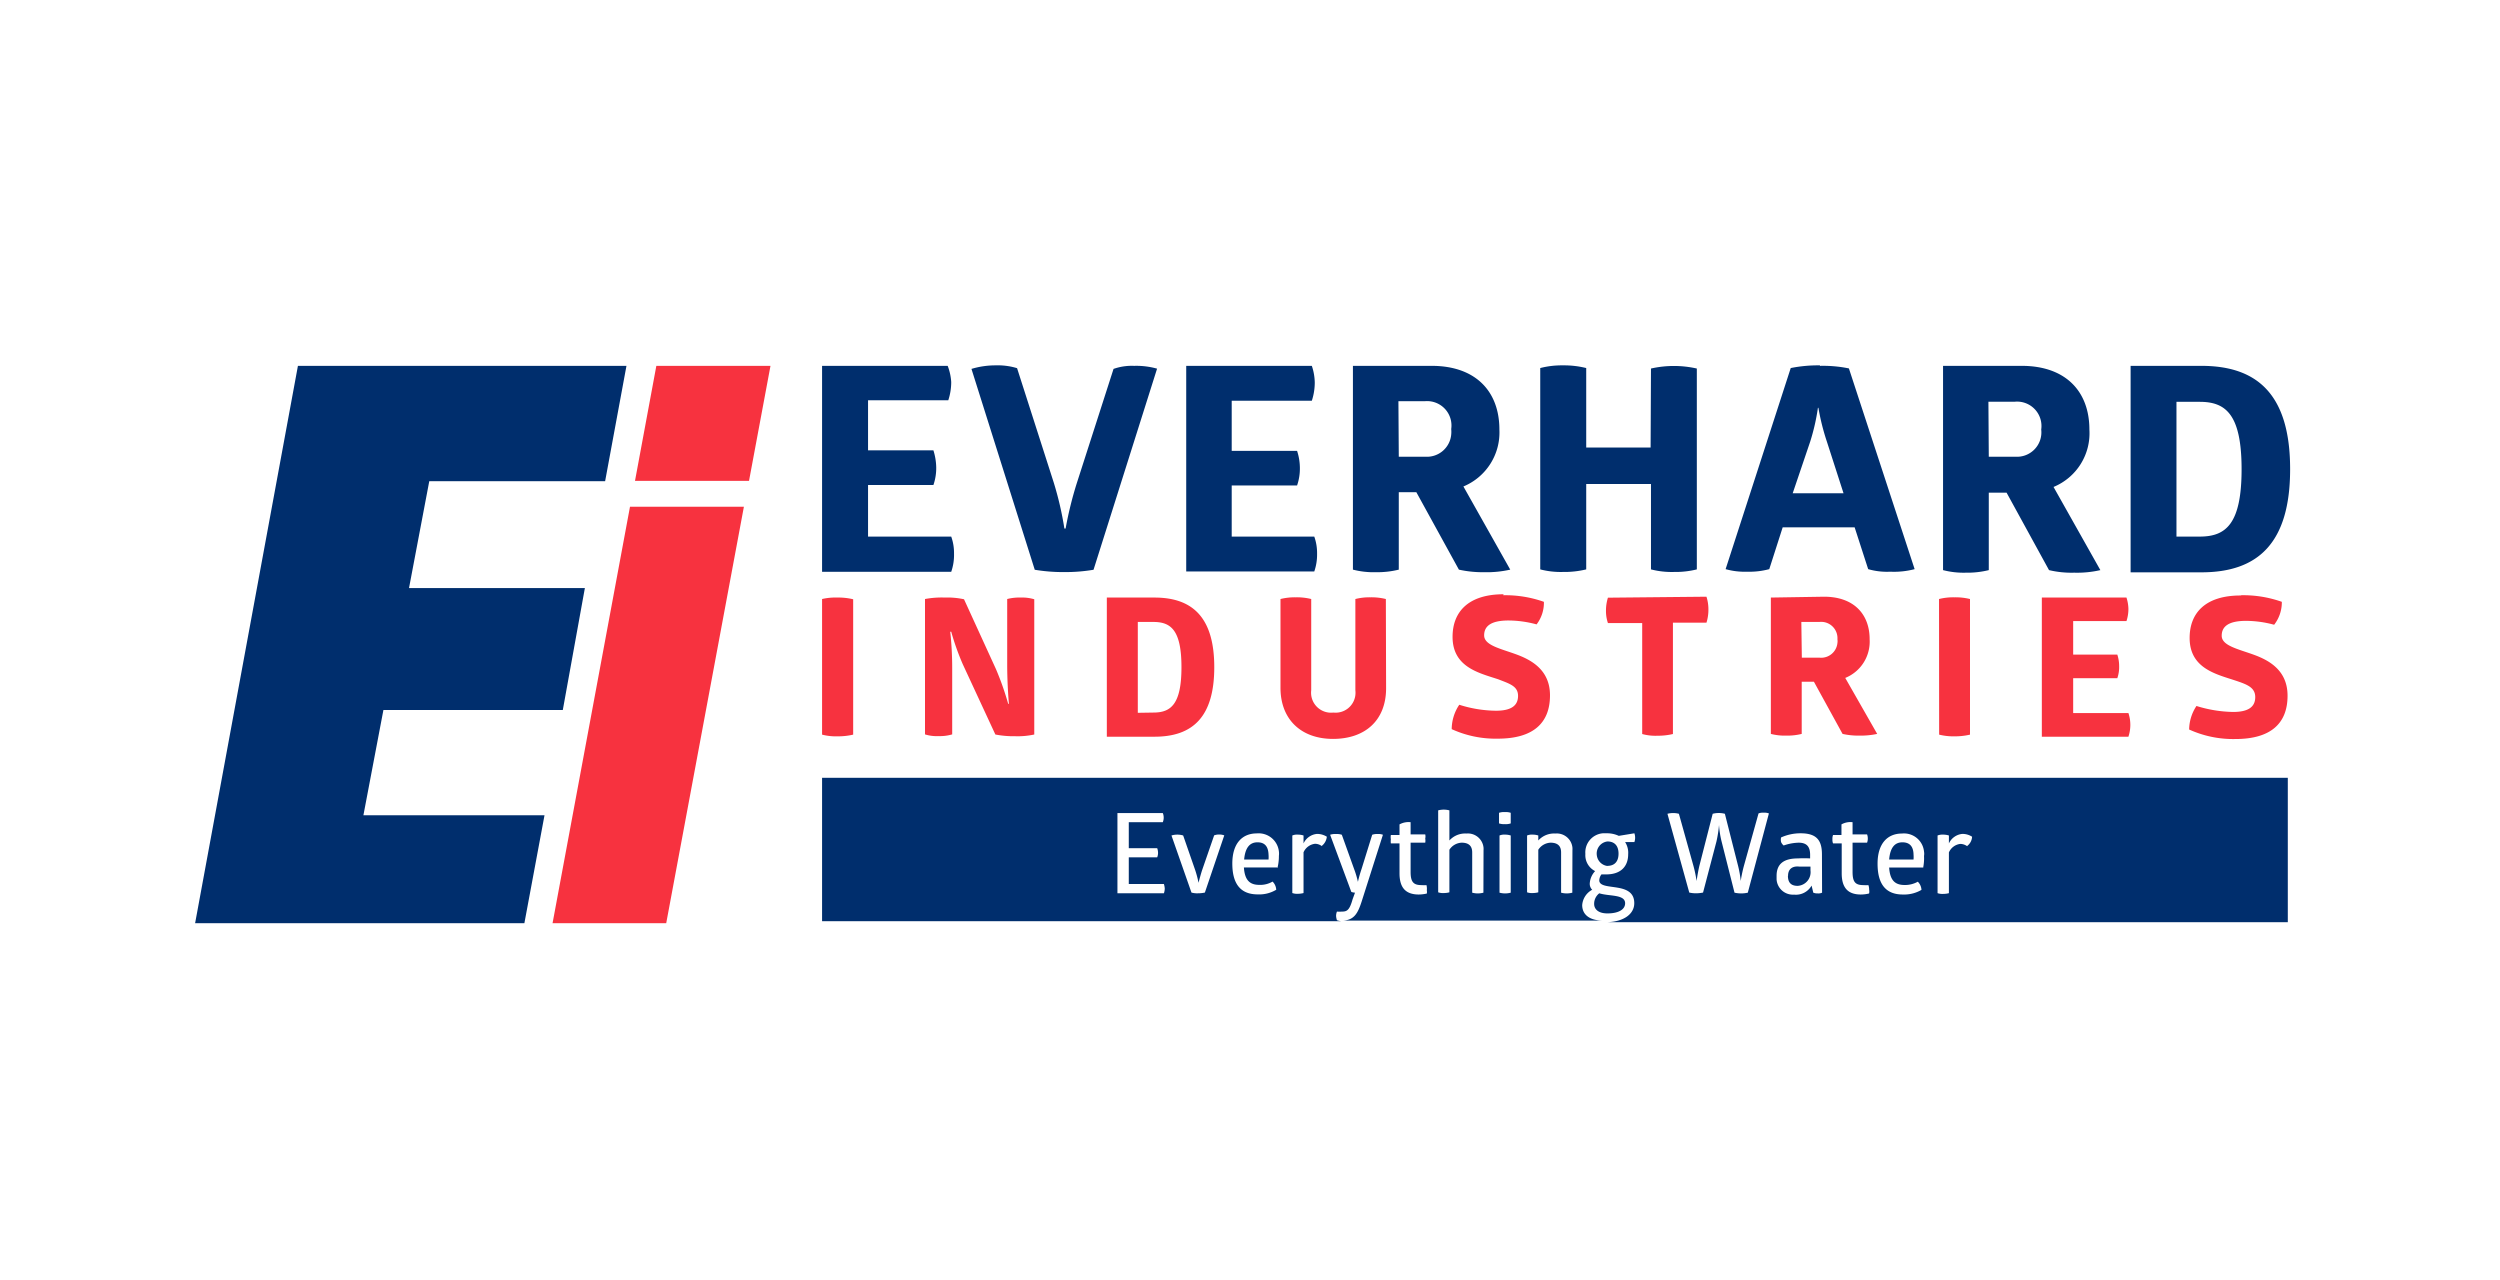 <svg xmlns="http://www.w3.org/2000/svg" viewBox="0 0 205 105"><rect width="205" height="105" style="fill:#fff"/><path d="M24.43,30,16,75.7h27l1.65-8.85H29.8l1.64-8.63H46.15l1.81-10H33.54l1.66-8.76H49.62L51.37,30,24.43,30Z" style="fill:#002e6d;fill-rule:evenodd"/><path d="M51.66,41.55,45.31,75.7h9.32L61,41.55ZM53.82,30l-1.75,9.43h9.35L63.18,30Z" style="fill:#f7323f;fill-rule:evenodd"/><path d="M77.71,30A4.47,4.47,0,0,1,78,31.32a4.76,4.76,0,0,1-.24,1.5H71.18v4.11h5.36a4.92,4.92,0,0,1,.23,1.38,4.25,4.25,0,0,1-.23,1.46H71.18V44H78a4,4,0,0,1,.23,1.41A4.19,4.19,0,0,1,78,46.89H67.41V30Zm8.7,9.58a27,27,0,0,1,.87,3.76h.1a30.35,30.35,0,0,1,.93-3.76l3-9.33A4.52,4.52,0,0,1,93,30a6.3,6.3,0,0,1,1.88.23L89.67,46.72a13.68,13.68,0,0,1-2.39.19,14.06,14.06,0,0,1-2.43-.19L79.66,30.25a6.78,6.78,0,0,1,2-.29,5.38,5.38,0,0,1,1.74.23ZM107.57,30a4.47,4.47,0,0,1,.24,1.36,4.76,4.76,0,0,1-.24,1.5H101v4.11h5.36a4.59,4.59,0,0,1,.23,1.38,4.25,4.25,0,0,1-.23,1.46H101V44h6.77a4,4,0,0,1,.23,1.41,4.19,4.19,0,0,1-.23,1.45H97.27V30Zm9.83,0c3.6,0,5.55,2.09,5.55,5.22A4.79,4.79,0,0,1,120,39.89l3.84,6.82a8.67,8.67,0,0,1-2.15.21,8.9,8.9,0,0,1-2.06-.21l-3.49-6.35H114.7v6.35a7.27,7.27,0,0,1-1.86.21,6.76,6.76,0,0,1-1.9-.21V30Zm-2.7,7.45h2.16A2,2,0,0,0,119,35.63a2.26,2.26,0,0,0,0-.45,2,2,0,0,0-2.17-2.28h-2.16Zm20.68-7.23a8.52,8.52,0,0,1,3.76,0V46.69a7.2,7.2,0,0,1-1.85.21,6.79,6.79,0,0,1-1.91-.21v-7h-5.31v7a7.51,7.51,0,0,1-1.89.21,6.66,6.66,0,0,1-1.88-.21V30.18a7.08,7.08,0,0,1,1.89-.22,7.49,7.49,0,0,1,1.88.22V36.7h5.28ZM149.23,30a10.54,10.54,0,0,1,2.38.21L157,46.67a6.65,6.65,0,0,1-2,.21,5.54,5.54,0,0,1-1.81-.21l-1.11-3.43h-5.9l-1.1,3.43a6.32,6.32,0,0,1-1.83.21,5.75,5.75,0,0,1-1.75-.21l5.34-16.49a11.41,11.41,0,0,1,2.4-.22m-.17,3.48a17.25,17.25,0,0,1-.63,2.76L147,40.45h4.17l-1.37-4.25a18.57,18.57,0,0,1-.69-2.76ZM165.78,30c3.6,0,5.55,2.09,5.55,5.22a4.76,4.76,0,0,1-2.94,4.71l3.84,6.82a8.54,8.54,0,0,1-2.14.21,8,8,0,0,1-2.07-.21l-3.48-6.35h-1.46v6.35a7.25,7.25,0,0,1-1.85.21,6.76,6.76,0,0,1-1.9-.21V30Zm-2.7,7.45h2.17a2,2,0,0,0,2.13-2.23,2,2,0,0,0-2.16-2.28h-2.17ZM180.52,30c4.61,0,7.27,2.38,7.27,8.47s-2.66,8.46-7.27,8.46h-5.81V30Zm-.14,14c2.12,0,3.43-1,3.43-5.52s-1.31-5.53-3.43-5.53h-1.91V44Z" style="fill:#002e6d"/><path d="M67.41,49.12A4.87,4.87,0,0,1,68.67,49a5.1,5.1,0,0,1,1.29.14V60.24a5.49,5.49,0,0,1-1.27.14,4.61,4.61,0,0,1-1.28-.14Zm11.53,5.33A20.81,20.81,0,0,1,78,51.8h-.08a27.64,27.64,0,0,1,.16,3v5.42a3.61,3.61,0,0,1-1.13.14,3.17,3.17,0,0,1-1.1-.14V49.12A7.39,7.39,0,0,1,77.48,49a6.33,6.33,0,0,1,1.57.14l2.62,5.73a23.81,23.81,0,0,1,1,2.84h.06s-.14-1.52-.14-3.22V49.12A4,4,0,0,1,83.71,49a3.39,3.39,0,0,1,1.1.14V60.23a6.46,6.46,0,0,1-1.58.14,7.9,7.9,0,0,1-1.61-.14ZM94.67,49c3.1,0,4.9,1.61,4.9,5.71s-1.79,5.7-4.9,5.7H90.76V49Zm-.09,9.43c1.42,0,2.3-.66,2.3-3.72S96,51,94.58,51H93.3v7.45Zm19.08-2c0,2.66-1.74,4.16-4.35,4.16S105,59,105,56.4V49.12a4.8,4.8,0,0,1,1.25-.14,4.9,4.9,0,0,1,1.27.14V56.6a1.64,1.64,0,0,0,1.43,1.83,1.7,1.7,0,0,0,.39,0A1.63,1.63,0,0,0,111.14,57a1.87,1.87,0,0,0,0-.41V49.12a4.65,4.65,0,0,1,1.23-.14,4.9,4.9,0,0,1,1.27.14Zm9.61-7.62a9.46,9.46,0,0,1,3.33.54A2.92,2.92,0,0,1,126,51.2a8.93,8.93,0,0,0-2.3-.32c-1.36,0-2,.41-2,1.22s1.32,1.08,2.61,1.55,2.79,1.3,2.79,3.37c0,2.3-1.41,3.55-4.28,3.55a8.66,8.66,0,0,1-3.78-.78,3.61,3.61,0,0,1,.62-2,10.25,10.25,0,0,0,3,.49c1.25,0,1.82-.41,1.82-1.22s-.72-1-1.63-1.36c-1.59-.52-3.74-1-3.74-3.48,0-2.07,1.32-3.49,4.18-3.49m16.64.2a3.43,3.43,0,0,1,.16,1.05,3.58,3.58,0,0,1-.16,1.08h-2.75v9.13a5.35,5.35,0,0,1-1.26.14,4.1,4.1,0,0,1-1.26-.14V51.09h-2.81a3.09,3.09,0,0,1-.16-1,3.58,3.58,0,0,1,.16-1.08Zm9.64,0c2.43,0,3.74,1.42,3.74,3.49a3.21,3.21,0,0,1-2,3.17l2.62,4.59a6.43,6.43,0,0,1-1.45.14,5.91,5.91,0,0,1-1.39-.14l-2.35-4.28h-1v4.28a4.8,4.8,0,0,1-1.25.14,4.53,4.53,0,0,1-1.28-.14V49Zm-1.82,5h1.46a1.34,1.34,0,0,0,1.46-1.21,1,1,0,0,0,0-.3A1.34,1.34,0,0,0,149.49,51a1.69,1.69,0,0,0-.32,0h-1.46ZM159,49.12a4.82,4.82,0,0,1,1.26-.14,5,5,0,0,1,1.28.14V60.24a5.43,5.43,0,0,1-1.27.14,4.87,4.87,0,0,1-1.26-.14ZM174.37,49a3.24,3.24,0,0,1,.16.93,3.18,3.18,0,0,1-.16,1H170v2.75h3.62a3,3,0,0,1,.15.93,2.77,2.77,0,0,1-.15,1H170v2.86h4.53a3.07,3.07,0,0,1,0,1.94h-7.1V49Zm9.41-.19a9.46,9.46,0,0,1,3.33.54,3,3,0,0,1-.63,1.88,8.93,8.93,0,0,0-2.3-.32c-1.36,0-2,.41-2,1.22s1.31,1.08,2.61,1.55,2.79,1.3,2.79,3.37c0,2.3-1.41,3.55-4.28,3.55a8.71,8.71,0,0,1-3.79-.78,3.57,3.57,0,0,1,.6-1.93,10.65,10.65,0,0,0,3,.49c1.25,0,1.82-.41,1.82-1.22s-.72-1.05-1.64-1.36c-1.58-.52-3.74-1-3.74-3.49,0-2.07,1.32-3.48,4.18-3.48" style="fill:#f7323f"/><path d="M156,69.07c-.6,0-1,.39-1.09,1.41h2a2.8,2.8,0,0,0,0-.41C156.9,69.53,156.69,69.07,156,69.07Zm-52.89,0c-.59,0-1,.39-1.09,1.41h2a2.8,2.8,0,0,0,0-.41C104,69.53,103.8,69.07,103.12,69.07Zm43.5,2.75c0,.59.3.82.79.82a1.12,1.12,0,0,0,1.06-1.26v-.32c-.21,0-.57,0-.92,0C147,71,146.62,71.24,146.62,71.82Z" style="fill:#002e6d;fill-rule:evenodd"/><path d="M67.41,63.78V75.54H110a1.53,1.53,0,0,1-.37-.08,1.37,1.37,0,0,1-.07-.34.94.94,0,0,1,.07-.37,2.8,2.8,0,0,0,.41,0c.41,0,.62-.11.87-1l.2-.55a1.33,1.33,0,0,1-.3-.06l-1.74-4.69a1.27,1.27,0,0,1,.48-.06,1.32,1.32,0,0,1,.48.06l1,2.79a7.76,7.76,0,0,1,.32,1.07,10.57,10.57,0,0,1,.3-1.06l.87-2.8a1.17,1.17,0,0,1,.45-.06,1,1,0,0,1,.43.06l-1.74,5.46c-.32,1-.63,1.53-1.53,1.58h21.35c-1.24,0-1.74-.57-1.74-1.27a1.56,1.56,0,0,1,.82-1.26.69.69,0,0,1-.2-.53,1.63,1.63,0,0,1,.44-1,1.46,1.46,0,0,1-.8-1.41,1.57,1.57,0,0,1,1.43-1.69h.31a2.25,2.25,0,0,1,1,.21l1.28-.21a1.11,1.11,0,0,1,0,.72h-.76a1.63,1.63,0,0,1,.25,1c0,1-.61,1.65-1.79,1.65h-.4a.85.85,0,0,0-.18.53c.11.87,2.87,0,2.87,1.83,0,.87-.82,1.51-2.21,1.56H187.6V63.78Zm28,9.47H91.63V66.67h3.72a1,1,0,0,1,0,.75H92.56v2.13h2.33a1.16,1.16,0,0,1,.07.37,1,1,0,0,1-.07.38H92.56v2.19h2.88a1.61,1.61,0,0,1,.07.37A1.28,1.28,0,0,1,95.44,73.25Zm3.39-.06a2.57,2.57,0,0,1-.55.06,1.69,1.69,0,0,1-.55-.06l-1.64-4.68a1.59,1.59,0,0,1,.48-.07,1.55,1.55,0,0,1,.48.07l1,2.88a8.32,8.32,0,0,1,.26,1s.11-.45.28-1l1-2.89a1.14,1.14,0,0,1,.41-.07,1.2,1.2,0,0,1,.42.07Zm6-2.06H102c.07,1.09.52,1.43,1.27,1.43a2,2,0,0,0,1.08-.27,1,1,0,0,1,.3.67,2.71,2.71,0,0,1-1.52.38c-1.41,0-2.08-.87-2.08-2.53s.82-2.47,2-2.47a1.67,1.67,0,0,1,1.82,1.48,1.45,1.45,0,0,1,0,.36,4,4,0,0,1-.12,1Zm3.6-1.74a.94.94,0,0,0-.57-.2,1.18,1.18,0,0,0-.94.7v3.34a1.82,1.82,0,0,1-.46.06,1.17,1.17,0,0,1-.46-.06V68.51a1,1,0,0,1,.46-.07,1.47,1.47,0,0,1,.46.07v.65a1.35,1.35,0,0,1,1.11-.78,1.52,1.52,0,0,1,.8.23,1.09,1.09,0,0,1-.41.75ZM117,73.27a3,3,0,0,1-.66.08c-1.13,0-1.58-.62-1.58-1.74V69.16h-.71a1.33,1.33,0,0,1,0-.34,1,1,0,0,1,0-.35h.71V67.6a1.53,1.53,0,0,1,.91-.18v1h1.2a.76.76,0,0,1,0,.34,1,1,0,0,1,0,.34h-1.2v2.4c0,.87.27,1.08.92,1.08a2.41,2.41,0,0,0,.38,0A1.15,1.15,0,0,1,117,73,.77.77,0,0,1,117,73.27Zm4.64-.07a1.79,1.79,0,0,1-.92,0V69.9c0-.51-.26-.8-.87-.8a1.26,1.26,0,0,0-1,.58v3.49a1.76,1.76,0,0,1-.46.06,1.19,1.19,0,0,1-.46-.06V66.45a1.79,1.79,0,0,1,.92,0v2.47a1.73,1.73,0,0,1,1.39-.57,1.29,1.29,0,0,1,1.41,1.16,1.7,1.7,0,0,1,0,.22Zm2.24,0a1.79,1.79,0,0,1-.92,0V68.51a1,1,0,0,1,.46-.07,1.43,1.43,0,0,1,.46.07Zm0-5.68a1.29,1.29,0,0,1-.48.06,1.32,1.32,0,0,1-.48-.06v-.87a1.32,1.32,0,0,1,.48-.06,1.29,1.29,0,0,1,.48.06Zm5.05,5.68a1.79,1.79,0,0,1-.92,0V69.9c0-.51-.26-.8-.87-.8a1.26,1.26,0,0,0-1,.58v3.49a1.76,1.76,0,0,1-.46.06,1.19,1.19,0,0,1-.46-.06V68.51a1,1,0,0,1,.46-.07,1.43,1.43,0,0,1,.46.07v.41a1.73,1.73,0,0,1,1.39-.57,1.29,1.29,0,0,1,1.41,1.16,1.7,1.7,0,0,1,0,.22Zm14.39,0a2.48,2.48,0,0,1-.54.06,2.57,2.57,0,0,1-.55-.06L141.17,69a7.59,7.59,0,0,1-.21-1.35,10,10,0,0,1-.21,1.35l-1.1,4.19a3,3,0,0,1-.59.06,2.48,2.48,0,0,1-.54-.06l-1.79-6.46a1.87,1.87,0,0,1,.94,0l1.2,4.3a10,10,0,0,1,.25,1.21c.06-.4.13-.81.22-1.21l1.1-4.3a2,2,0,0,1,1,0l1.09,4.3a8.28,8.28,0,0,1,.21,1.21A11.34,11.34,0,0,1,143,71l1.2-4.3a1,1,0,0,1,.42-.06,1.07,1.07,0,0,1,.43.06Zm6.09,0a.7.7,0,0,1-.35.06.93.93,0,0,1-.37-.06l-.14-.58a1.48,1.48,0,0,1-1.44.74,1.34,1.34,0,0,1-1.43-1.25c0-.09,0-.19,0-.29,0-1,.61-1.43,1.75-1.43a9.16,9.16,0,0,1,1,0V70.1c0-.62-.23-1-.94-1a4,4,0,0,0-1.23.23.74.74,0,0,1-.21-.28.82.82,0,0,1,0-.38,3.87,3.87,0,0,1,1.6-.34c1.33,0,1.75.59,1.75,1.74Zm3.84.07a2.84,2.84,0,0,1-.66.08c-1.12,0-1.57-.62-1.57-1.74V69.16h-.71a.8.8,0,0,1-.05-.34.83.83,0,0,1,.05-.35H151V67.6a1.5,1.5,0,0,1,.91-.18v1h1.19a.93.93,0,0,1,.06.34,1,1,0,0,1-.06.34h-1.19v2.4c0,.87.26,1.08.92,1.08a2.41,2.41,0,0,0,.38,0,1.15,1.15,0,0,1,.06.37.77.77,0,0,1,0,.3Zm4.46-2.13h-2.8c.07,1.08.51,1.43,1.27,1.43a2.14,2.14,0,0,0,1.08-.27,1,1,0,0,1,.3.67,2.81,2.81,0,0,1-1.53.38c-1.41,0-2.07-.87-2.07-2.53s.82-2.47,2-2.47a1.65,1.65,0,0,1,1.81,1.48,1.09,1.09,0,0,1,0,.36,3.86,3.86,0,0,1-.08,1Zm3.6-1.75a1,1,0,0,0-.56-.19,1.17,1.17,0,0,0-.94.7v3.34a1.84,1.84,0,0,1-.47.06,1.22,1.22,0,0,1-.46-.06V68.51a1.06,1.06,0,0,1,.46-.07,1.49,1.49,0,0,1,.47.07v.65a1.35,1.35,0,0,1,1.11-.78,1.46,1.46,0,0,1,.79.23,1,1,0,0,1-.39.75Z" style="fill:#002e6d;fill-rule:evenodd"/><path d="M131.81,74.9c.94,0,1.45-.34,1.45-.83,0-.75-1.3-.56-2.12-.82a1.09,1.09,0,0,0-.42.87C130.72,74.55,131.06,74.9,131.81,74.9Zm0-3.9c.55,0,.91-.32.91-1s-.36-1-.91-1a1,1,0,0,0-.87,1.14,1,1,0,0,0,.87.87Z" style="fill:#002e6d;fill-rule:evenodd"/></svg>